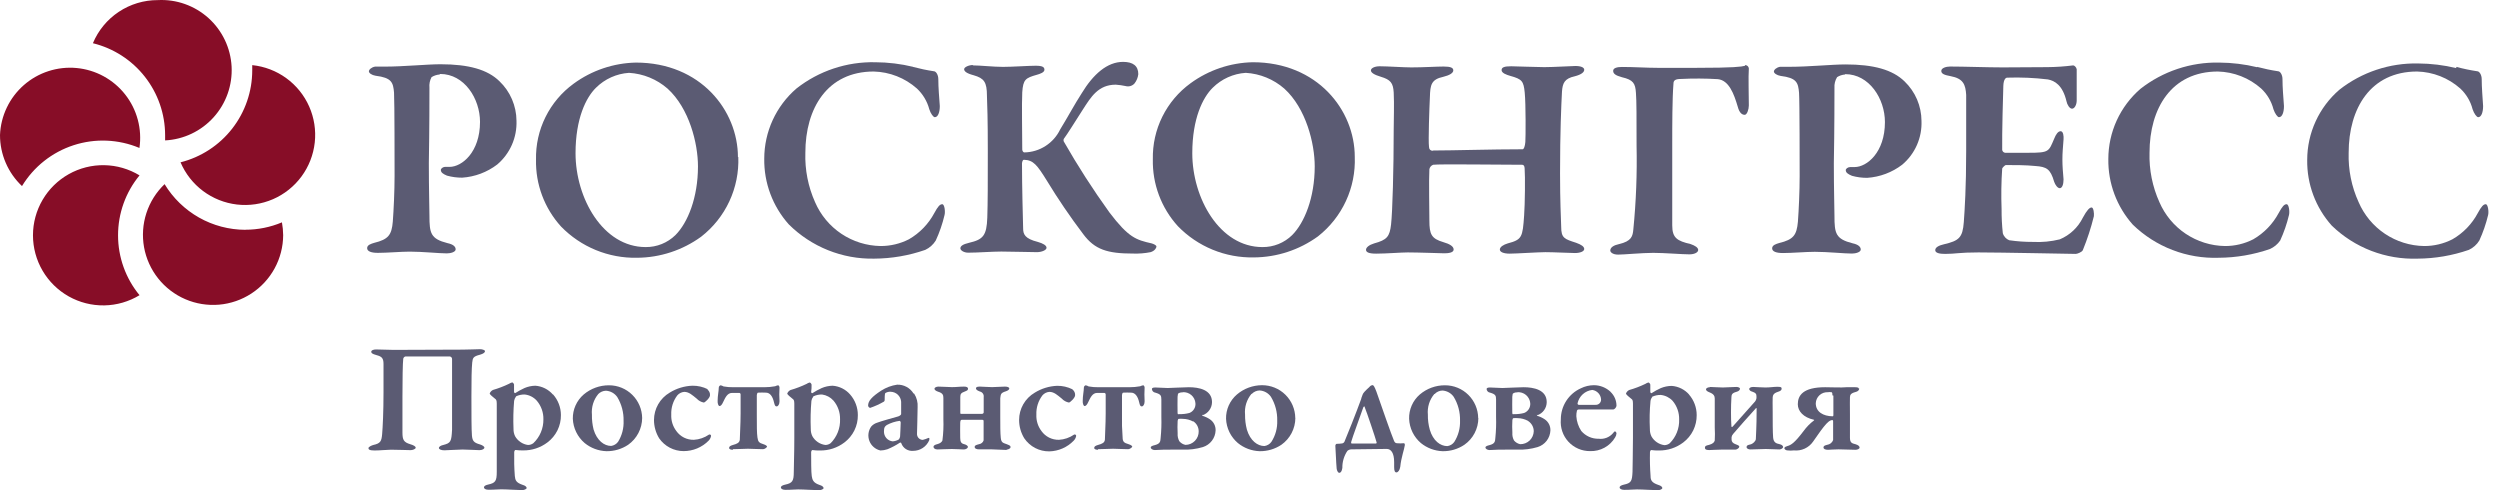 <svg width="153" height="30" viewBox="0 0 153 30" fill="none" xmlns="http://www.w3.org/2000/svg">
<path d="M3.86664e-08 8.266C0.023 7.684 0.164 7.113 0.415 6.587C0.666 6.061 1.021 5.592 1.459 5.208C1.898 4.824 2.409 4.533 2.963 4.354C3.517 4.174 4.102 4.109 4.682 4.162C5.263 4.216 5.826 4.387 6.337 4.665C6.849 4.944 7.299 5.323 7.659 5.781C8.02 6.239 8.283 6.765 8.433 7.328C8.584 7.891 8.618 8.478 8.534 9.055C7.255 8.518 5.826 8.458 4.507 8.886C3.188 9.314 2.066 10.202 1.346 11.388C0.921 10.987 0.582 10.503 0.351 9.966C0.119 9.429 -7.84381e-05 8.851 3.86664e-08 8.266ZM7.225 14.402C7.223 13.064 7.688 11.766 8.539 10.733C7.888 10.338 7.144 10.122 6.383 10.109C5.621 10.096 4.87 10.286 4.206 10.659C3.543 11.032 2.99 11.575 2.605 12.233C2.221 12.89 2.018 13.638 2.018 14.399C2.018 15.161 2.221 15.909 2.605 16.566C2.99 17.224 3.543 17.767 4.206 18.14C4.87 18.513 5.621 18.703 6.383 18.69C7.144 18.677 7.888 18.461 8.539 18.066C7.689 17.034 7.224 15.739 7.225 14.402ZM15.018 14.064C14.024 14.062 13.046 13.804 12.18 13.315C11.314 12.825 10.588 12.121 10.073 11.27C9.561 11.76 9.178 12.369 8.959 13.042C8.74 13.716 8.691 14.434 8.816 15.131C8.942 15.828 9.238 16.484 9.679 17.039C10.119 17.594 10.691 18.031 11.341 18.311C11.992 18.592 12.702 18.706 13.408 18.646C14.114 18.585 14.794 18.35 15.387 17.962C15.98 17.575 16.468 17.046 16.807 16.424C17.146 15.802 17.326 15.105 17.33 14.397C17.327 14.132 17.302 13.869 17.255 13.608C16.547 13.906 15.787 14.059 15.018 14.059M15.437 3.98C15.442 4.089 15.442 4.199 15.437 4.308C15.436 5.6 15.003 6.855 14.209 7.874C13.414 8.893 12.302 9.618 11.049 9.934C11.345 10.63 11.821 11.236 12.426 11.689C13.032 12.143 13.747 12.428 14.498 12.516C15.25 12.604 16.011 12.492 16.706 12.191C17.4 11.89 18.002 11.41 18.451 10.801C18.9 10.193 19.18 9.476 19.263 8.723C19.346 7.971 19.228 7.211 18.922 6.519C18.616 5.827 18.133 5.228 17.52 4.783C16.908 4.338 16.189 4.063 15.437 3.986M9.655 0.006C8.806 0.004 7.977 0.254 7.27 0.724C6.564 1.193 6.012 1.862 5.686 2.645C6.944 2.954 8.063 3.675 8.864 4.694C9.665 5.713 10.102 6.97 10.105 8.266C10.111 8.375 10.111 8.484 10.105 8.593C11.244 8.534 12.312 8.024 13.075 7.176C13.838 6.329 14.233 5.213 14.174 4.074C14.114 2.936 13.604 1.867 12.757 1.104C11.909 0.341 10.793 -0.054 9.655 0.006Z" fill="#870D27"/>
<path d="M26.894 4.56C26.723 4.575 26.557 4.63 26.411 4.721C26.305 4.919 26.26 5.145 26.282 5.37C26.282 5.729 26.282 7.944 26.245 9.982C26.245 11.592 26.282 12.777 26.282 13.201C26.282 14.273 26.352 14.617 27.387 14.88C27.747 14.955 27.886 15.1 27.886 15.26C27.886 15.421 27.586 15.507 27.35 15.507C26.883 15.507 25.864 15.4 25.081 15.4C24.544 15.4 23.686 15.475 23.128 15.475C22.721 15.475 22.469 15.384 22.469 15.185C22.469 14.987 22.721 14.917 22.898 14.863C23.772 14.649 23.971 14.381 24.04 13.56C24.094 12.841 24.148 11.683 24.148 10.771C24.148 10.197 24.148 6.19 24.115 5.67C24.062 5.042 23.971 4.758 22.984 4.635C22.753 4.597 22.576 4.474 22.576 4.367C22.576 4.259 22.737 4.114 22.951 4.077C23.059 4.077 23.381 4.077 23.541 4.077C24.684 4.077 26.154 3.932 26.958 3.932C28.675 3.932 29.838 4.254 30.568 4.973C30.894 5.285 31.155 5.659 31.333 6.074C31.512 6.489 31.606 6.935 31.609 7.386C31.628 7.894 31.532 8.399 31.328 8.863C31.123 9.328 30.816 9.74 30.429 10.068C29.808 10.542 29.062 10.822 28.283 10.873C27.97 10.874 27.657 10.833 27.355 10.749C27.103 10.642 26.98 10.556 26.98 10.395C26.98 10.32 27.103 10.213 27.248 10.213H27.516C28.267 10.213 29.377 9.317 29.377 7.461C29.377 6.029 28.412 4.527 26.942 4.527" fill="#5B5B73"/>
<path d="M45.184 9.602C45.22 10.538 45.033 11.47 44.637 12.32C44.242 13.169 43.649 13.913 42.909 14.488C41.769 15.316 40.398 15.766 38.989 15.775C38.124 15.793 37.265 15.632 36.465 15.304C35.665 14.975 34.941 14.486 34.338 13.866C33.321 12.747 32.771 11.28 32.804 9.768C32.785 8.864 32.984 7.969 33.386 7.159C33.788 6.35 34.379 5.649 35.111 5.118C36.218 4.308 37.547 3.859 38.919 3.83C42.872 3.83 45.162 6.759 45.162 9.623M36.473 5.37C35.867 5.965 35.223 7.252 35.223 9.376C35.223 12.133 36.902 15.121 39.514 15.121C40.195 15.128 40.851 14.863 41.338 14.386C42.089 13.635 42.716 12.096 42.716 10.181C42.716 8.77 42.18 6.625 40.855 5.423C40.197 4.849 39.367 4.509 38.495 4.458C37.733 4.508 37.015 4.832 36.473 5.37Z" fill="#5B5B73"/>
<path d="M55.869 4.093C56.293 4.206 56.723 4.296 57.156 4.361C57.28 4.361 57.425 4.576 57.425 4.844C57.425 5.343 57.478 5.97 57.516 6.491C57.516 6.866 57.408 7.172 57.21 7.172C57.119 7.172 56.958 6.957 56.872 6.684C56.743 6.199 56.481 5.761 56.116 5.418C55.385 4.77 54.448 4.401 53.471 4.377C50.629 4.377 49.288 6.63 49.288 9.35C49.254 10.39 49.458 11.425 49.883 12.375C50.222 13.16 50.78 13.831 51.491 14.307C52.202 14.782 53.035 15.043 53.89 15.057C54.494 15.059 55.09 14.918 55.628 14.643C56.286 14.263 56.825 13.706 57.183 13.034C57.398 12.637 57.521 12.498 57.666 12.498C57.811 12.498 57.859 12.965 57.805 13.163C57.68 13.698 57.5 14.22 57.269 14.719C57.115 14.969 56.892 15.169 56.625 15.293C55.62 15.643 54.563 15.824 53.498 15.829C52.531 15.848 51.571 15.672 50.673 15.311C49.776 14.951 48.96 14.414 48.274 13.732C47.286 12.627 46.75 11.191 46.772 9.709C46.773 8.894 46.949 8.089 47.289 7.349C47.629 6.609 48.124 5.95 48.741 5.418C50.115 4.338 51.821 3.77 53.568 3.809C54.352 3.813 55.134 3.908 55.896 4.093" fill="#5B5B73"/>
<path d="M59.537 4.002C59.966 4.002 60.824 4.093 61.382 4.093C61.94 4.093 62.954 4.023 63.383 4.023C63.812 4.023 63.919 4.109 63.919 4.27C63.919 4.431 63.651 4.522 63.458 4.576C62.761 4.774 62.616 4.86 62.562 5.649C62.525 6.308 62.562 8.33 62.562 9.151C62.562 9.221 62.616 9.328 62.686 9.328C63.147 9.321 63.597 9.185 63.986 8.935C64.374 8.686 64.685 8.334 64.885 7.917C65.389 7.097 65.743 6.416 66.194 5.718C66.907 4.538 67.765 3.787 68.731 3.787C69.342 3.787 69.664 4.034 69.664 4.538C69.641 4.748 69.559 4.947 69.428 5.112C69.361 5.185 69.276 5.238 69.181 5.265C69.087 5.293 68.987 5.294 68.891 5.268C68.692 5.225 68.489 5.196 68.285 5.182C67.213 5.182 66.767 5.933 66.263 6.716C65.759 7.499 65.373 8.132 65.099 8.507C65.083 8.554 65.083 8.605 65.099 8.652C65.954 10.148 66.887 11.598 67.894 12.997C69.074 14.552 69.535 14.681 70.484 14.896C70.592 14.928 70.774 15.003 70.774 15.089C70.774 15.175 70.667 15.357 70.415 15.432C70.062 15.502 69.702 15.531 69.342 15.518C67.765 15.518 66.998 15.271 66.301 14.338C65.5 13.281 64.753 12.183 64.064 11.05C63.474 10.101 63.243 9.795 62.669 9.779C62.578 9.779 62.562 9.902 62.546 9.993C62.546 11.441 62.6 13.319 62.616 13.979C62.616 14.338 62.723 14.606 63.512 14.805C63.833 14.896 64.048 15.019 64.048 15.164C64.048 15.309 63.748 15.432 63.463 15.432C63.066 15.432 61.854 15.395 61.28 15.395C60.706 15.395 59.827 15.464 59.258 15.464C58.99 15.464 58.775 15.325 58.775 15.196C58.775 15.067 58.915 14.949 59.312 14.858C60.17 14.66 60.385 14.413 60.422 13.319C60.454 12.423 60.454 11.173 60.454 9.274C60.454 7.183 60.422 6.507 60.401 5.863C60.401 5.021 60.224 4.79 59.596 4.608C59.129 4.485 59.006 4.356 59.006 4.233C59.006 4.109 59.29 3.98 59.542 3.98" fill="#5B5B73"/>
<path d="M82.912 9.602C82.948 10.533 82.762 11.459 82.37 12.305C81.979 13.15 81.392 13.891 80.659 14.467C79.519 15.294 78.148 15.745 76.739 15.754C75.874 15.771 75.015 15.611 74.215 15.282C73.415 14.954 72.691 14.464 72.088 13.844C71.07 12.726 70.521 11.259 70.554 9.747C70.535 8.843 70.734 7.948 71.136 7.138C71.538 6.328 72.129 5.628 72.861 5.096C73.968 4.287 75.297 3.838 76.669 3.809C80.622 3.809 82.912 6.737 82.912 9.602ZM74.218 5.37C73.612 5.965 72.968 7.252 72.968 9.376C72.968 12.133 74.647 15.121 77.259 15.121C77.596 15.125 77.931 15.062 78.244 14.936C78.557 14.81 78.842 14.623 79.082 14.386C79.833 13.635 80.461 12.096 80.461 10.181C80.461 8.77 79.925 6.625 78.6 5.423C77.942 4.849 77.112 4.509 76.24 4.458C75.478 4.508 74.76 4.832 74.218 5.37Z" fill="#5B5B73"/>
<path d="M87.73 9.21C88.947 9.21 91.307 9.135 93.185 9.135C93.26 9.135 93.329 8.958 93.351 8.69C93.372 8.422 93.383 6.362 93.313 5.665C93.244 4.967 93.152 4.844 92.434 4.646C92.187 4.576 91.897 4.469 91.897 4.292C91.897 4.115 92.074 4.056 92.487 4.056C92.718 4.056 94.043 4.109 94.51 4.109C95.078 4.109 96.204 4.039 96.419 4.039C96.762 4.039 96.955 4.131 96.955 4.27C96.955 4.41 96.794 4.56 96.381 4.667C95.738 4.806 95.63 5.096 95.593 5.611C95.55 6.442 95.475 8.052 95.475 10.605C95.475 12.359 95.529 13.287 95.545 13.877C95.545 14.574 95.743 14.627 96.457 14.858C96.778 14.971 96.955 15.094 96.955 15.239C96.955 15.384 96.709 15.486 96.387 15.486C96.065 15.486 95.116 15.432 94.579 15.432C94.182 15.432 92.755 15.523 92.396 15.523C92.037 15.523 91.79 15.432 91.79 15.271C91.79 15.11 92.021 14.971 92.273 14.896C93.147 14.665 93.185 14.52 93.276 13.195C93.329 12.482 93.346 10.798 93.308 10.315C93.308 10.154 93.238 10.084 93.163 10.084C91.736 10.084 88.068 10.031 87.708 10.084C87.65 10.105 87.598 10.141 87.558 10.188C87.517 10.235 87.49 10.292 87.478 10.353C87.44 11.012 87.478 12.927 87.478 13.501C87.478 14.343 87.606 14.606 88.336 14.821C88.711 14.928 88.963 15.073 88.963 15.271C88.963 15.47 88.625 15.502 88.389 15.502C88.266 15.502 86.78 15.448 86.158 15.448C85.745 15.448 84.833 15.523 84.222 15.523C83.76 15.523 83.6 15.432 83.6 15.287C83.6 15.142 83.793 14.987 84.098 14.896C84.887 14.681 85.048 14.483 85.134 13.732C85.219 12.981 85.295 10.353 85.295 7.901C85.295 7.365 85.332 6.378 85.295 5.665C85.262 5.075 85.102 4.876 84.511 4.699C84.098 4.576 83.9 4.447 83.9 4.308C83.9 4.168 84.136 4.056 84.436 4.056C84.919 4.056 85.901 4.125 86.367 4.125C87.118 4.125 87.923 4.072 88.352 4.072C88.781 4.072 88.942 4.147 88.942 4.308C88.942 4.469 88.711 4.608 88.336 4.699C87.585 4.86 87.531 5.198 87.51 5.933C87.478 6.576 87.403 8.652 87.456 8.99C87.456 9.135 87.547 9.226 87.671 9.226" fill="#5B5B73"/>
<path d="M106.793 3.986C106.85 3.981 106.907 4 106.952 4.037C106.996 4.074 107.023 4.127 107.029 4.184C106.991 4.721 107.029 5.847 107.029 6.453C107.029 6.684 106.922 7.027 106.777 7.027C106.632 7.027 106.455 6.936 106.348 6.523C106.117 5.74 105.811 4.914 105.13 4.844C104.375 4.799 103.617 4.795 102.861 4.833C102.502 4.833 102.416 4.941 102.416 5.123C102.341 6.051 102.341 7.66 102.341 8.878C102.341 10.095 102.341 12.525 102.341 13.796C102.341 14.563 102.641 14.745 103.467 14.938C103.736 15.03 103.929 15.153 103.929 15.298C103.929 15.443 103.714 15.566 103.392 15.566C102.947 15.566 101.858 15.475 101.177 15.475C100.496 15.475 99.386 15.582 99.032 15.582C98.678 15.582 98.549 15.421 98.549 15.335C98.549 15.137 98.763 15.008 99.085 14.938C99.852 14.761 99.922 14.456 99.96 14.043C100.129 12.337 100.195 10.623 100.158 8.91C100.158 7.247 100.158 6.158 100.12 5.691C100.083 5.101 99.96 4.887 99.262 4.726C98.871 4.619 98.726 4.511 98.726 4.334C98.726 4.157 98.978 4.098 99.262 4.098C100.045 4.098 100.748 4.152 101.461 4.152H103.784C106.144 4.152 106.573 4.082 106.788 4.029" fill="#5B5B73"/>
<path d="M112.912 4.56C112.741 4.574 112.575 4.629 112.43 4.721C112.309 4.918 112.252 5.149 112.269 5.38C112.269 5.74 112.269 7.955 112.231 9.993C112.231 11.602 112.269 12.788 112.269 13.211C112.269 14.284 112.338 14.627 113.379 14.89C113.733 14.965 113.878 15.11 113.878 15.271C113.878 15.432 113.572 15.518 113.341 15.518C112.875 15.518 111.856 15.411 111.067 15.411C110.531 15.411 109.673 15.486 109.12 15.486C108.707 15.486 108.455 15.395 108.455 15.196C108.455 14.998 108.707 14.928 108.884 14.874C109.764 14.66 109.957 14.392 110.032 13.571C110.086 12.852 110.139 11.694 110.139 10.782C110.139 10.208 110.139 6.201 110.102 5.681C110.048 5.053 109.957 4.769 108.975 4.646C108.745 4.608 108.562 4.485 108.562 4.377C108.562 4.27 108.723 4.125 108.938 4.088C109.045 4.088 109.367 4.088 109.528 4.088C110.676 4.088 112.14 3.943 112.945 3.943C114.661 3.943 115.825 4.265 116.56 4.983C116.885 5.296 117.145 5.67 117.323 6.085C117.5 6.5 117.593 6.946 117.595 7.397C117.616 7.905 117.52 8.41 117.316 8.875C117.111 9.34 116.803 9.752 116.415 10.079C115.795 10.553 115.048 10.833 114.269 10.884C113.956 10.885 113.644 10.844 113.341 10.76C113.089 10.653 112.961 10.567 112.961 10.406C112.961 10.331 113.089 10.224 113.234 10.224H113.502C114.253 10.224 115.358 9.328 115.358 7.472C115.358 6.04 114.393 4.538 112.928 4.538" fill="#5B5B73"/>
<path d="M125.307 4.109C125.833 4.104 126.358 4.068 126.879 4.002C126.949 4.002 127.072 4.109 127.094 4.238C127.094 4.56 127.094 5.793 127.094 6.153C127.094 6.4 126.97 6.652 126.809 6.652C126.648 6.652 126.504 6.383 126.471 6.206C126.235 5.203 125.737 4.935 125.324 4.86C124.5 4.761 123.669 4.725 122.84 4.753C122.765 4.753 122.62 4.828 122.604 5.257C122.588 5.686 122.518 8.191 122.534 9.173C122.54 9.218 122.561 9.259 122.593 9.291C122.625 9.324 122.666 9.344 122.711 9.35H124.144C125.415 9.35 125.377 9.28 125.715 8.491C125.822 8.223 125.951 8.03 126.112 8.03C126.273 8.03 126.305 8.331 126.289 8.529C126.252 9.028 126.219 9.35 126.219 9.763C126.219 10.176 126.252 10.535 126.289 10.98C126.289 11.302 126.198 11.517 126.058 11.517C125.919 11.517 125.774 11.302 125.715 11.125C125.484 10.336 125.254 10.208 124.557 10.159C123.983 10.101 123.323 10.101 122.765 10.101C122.695 10.101 122.534 10.283 122.534 10.315C122.478 11.143 122.466 11.974 122.497 12.804C122.494 13.293 122.519 13.782 122.572 14.268C122.599 14.366 122.649 14.456 122.717 14.531C122.785 14.607 122.869 14.665 122.964 14.703C123.443 14.773 123.927 14.807 124.412 14.805C124.965 14.834 125.52 14.782 126.058 14.649C126.673 14.392 127.174 13.921 127.469 13.324C127.721 12.857 127.882 12.697 128.005 12.697C128.129 12.697 128.166 13.072 128.145 13.233C127.971 13.941 127.745 14.634 127.469 15.309C127.415 15.432 127.126 15.539 127.035 15.539C126.842 15.539 122.422 15.448 121.081 15.448C119.885 15.448 119.686 15.539 119.043 15.539C118.705 15.539 118.437 15.486 118.437 15.309C118.437 15.132 118.667 15.019 118.973 14.949C119.885 14.735 120.115 14.552 120.185 13.592C120.239 12.836 120.33 11.479 120.33 9.258C120.33 7.15 120.33 6.324 120.33 5.81C120.292 5.166 120.148 4.807 119.381 4.662C119.005 4.592 118.807 4.522 118.807 4.34C118.807 4.157 119.112 4.072 119.343 4.072C120.18 4.072 121.649 4.125 122.561 4.125L125.307 4.109Z" fill="#5B5B73"/>
<path d="M138.132 4.093C138.556 4.206 138.986 4.296 139.42 4.361C139.548 4.361 139.688 4.576 139.688 4.844C139.688 5.343 139.741 5.97 139.779 6.491C139.779 6.866 139.672 7.172 139.473 7.172C139.387 7.172 139.226 6.957 139.135 6.684C139.01 6.199 138.749 5.76 138.384 5.418C137.652 4.769 136.713 4.401 135.735 4.377C132.892 4.377 131.551 6.63 131.551 9.35C131.521 10.391 131.728 11.425 132.157 12.375C132.496 13.16 133.054 13.831 133.765 14.307C134.476 14.782 135.309 15.043 136.164 15.057C136.768 15.061 137.364 14.919 137.902 14.644C138.56 14.263 139.099 13.706 139.457 13.034C139.672 12.637 139.795 12.498 139.94 12.498C140.085 12.498 140.138 12.965 140.085 13.163C139.957 13.698 139.777 14.219 139.548 14.719C139.391 14.947 139.174 15.127 138.921 15.239C137.913 15.588 136.855 15.769 135.788 15.775C134.821 15.809 133.857 15.647 132.954 15.299C132.051 14.952 131.227 14.426 130.532 13.753C129.544 12.649 129.008 11.212 129.03 9.73C129.03 8.916 129.206 8.112 129.544 7.371C129.883 6.631 130.377 5.972 130.993 5.439C132.368 4.361 134.074 3.793 135.82 3.83C136.603 3.835 137.382 3.93 138.143 4.115" fill="#5B5B73"/>
<path d="M150.325 4.093C150.747 4.207 151.175 4.296 151.607 4.361C151.735 4.361 151.88 4.576 151.88 4.844C151.88 5.343 151.934 5.97 151.966 6.491C151.966 6.866 151.859 7.172 151.666 7.172C151.574 7.172 151.413 6.957 151.322 6.684C151.197 6.199 150.936 5.761 150.571 5.418C149.84 4.77 148.904 4.401 147.927 4.377C145.079 4.377 143.738 6.63 143.738 9.35C143.707 10.392 143.916 11.427 144.349 12.375C144.688 13.161 145.246 13.832 145.957 14.308C146.667 14.783 147.501 15.044 148.356 15.057C148.958 15.06 149.553 14.918 150.089 14.644C150.749 14.265 151.288 13.707 151.644 13.034C151.859 12.638 151.987 12.498 152.127 12.498C152.266 12.498 152.325 12.965 152.272 13.163C152.144 13.698 151.964 14.219 151.735 14.719C151.582 14.969 151.358 15.169 151.092 15.293C150.084 15.641 149.026 15.823 147.959 15.829C146.992 15.862 146.028 15.7 145.125 15.353C144.222 15.005 143.398 14.48 142.703 13.807C141.715 12.702 141.178 11.266 141.201 9.784C141.202 8.969 141.378 8.165 141.718 7.424C142.057 6.684 142.552 6.025 143.169 5.493C144.543 4.414 146.25 3.845 147.997 3.884C148.781 3.889 149.562 3.984 150.325 4.168" fill="#5B5B73"/>
<path d="M28.309 21.397C28.615 21.397 29.264 21.37 29.382 21.37C29.5 21.37 29.683 21.418 29.683 21.493C29.683 21.568 29.586 21.649 29.377 21.708C28.959 21.815 28.932 21.901 28.899 22.19C28.862 22.582 28.851 23.209 28.851 24.239C28.851 25.178 28.851 26.342 28.883 26.664C28.916 26.986 28.996 27.093 29.377 27.2C29.5 27.238 29.645 27.318 29.645 27.393C29.645 27.468 29.522 27.549 29.345 27.549C29.168 27.549 28.594 27.511 28.304 27.511C28.015 27.511 27.387 27.559 27.194 27.559C27.001 27.559 26.861 27.5 26.861 27.415C26.861 27.329 26.995 27.259 27.13 27.232C27.591 27.114 27.628 27.018 27.666 26.304C27.666 26.111 27.666 25.13 27.666 24.159C27.666 23.188 27.666 22.212 27.666 21.987C27.668 21.966 27.666 21.945 27.66 21.926C27.655 21.906 27.645 21.888 27.632 21.872C27.619 21.856 27.603 21.843 27.585 21.833C27.567 21.823 27.547 21.817 27.526 21.815C26.834 21.815 25.07 21.815 24.812 21.815C24.778 21.823 24.747 21.841 24.723 21.867C24.699 21.893 24.684 21.925 24.678 21.96C24.646 22.212 24.63 23.263 24.63 24.293C24.63 25.323 24.63 26.229 24.63 26.471C24.63 26.921 24.71 27.066 25.102 27.184C25.306 27.243 25.44 27.318 25.44 27.399C25.44 27.479 25.258 27.549 25.134 27.549C25.011 27.549 24.265 27.522 23.927 27.522C23.707 27.522 23.235 27.57 22.919 27.57C22.602 27.57 22.549 27.5 22.549 27.425C22.549 27.35 22.742 27.259 22.849 27.232C23.294 27.136 23.348 26.991 23.386 26.578C23.423 26.165 23.471 25.21 23.471 24.014C23.471 23.215 23.471 22.636 23.471 22.271C23.471 21.906 23.348 21.815 23.048 21.735C22.747 21.654 22.721 21.595 22.721 21.52C22.721 21.445 22.844 21.386 23.015 21.386C23.278 21.386 23.809 21.413 24.088 21.413L28.309 21.397Z" fill="#5B5B73"/>
<path d="M33.851 24.143C34.157 24.49 34.327 24.936 34.328 25.398C34.333 25.723 34.26 26.044 34.117 26.336C33.973 26.628 33.763 26.882 33.502 27.077C33.075 27.4 32.552 27.572 32.017 27.565C31.859 27.568 31.701 27.559 31.545 27.538C31.507 27.538 31.47 27.624 31.47 27.672C31.458 28.159 31.47 28.646 31.507 29.131C31.534 29.389 31.582 29.533 31.968 29.667C32.162 29.721 32.231 29.802 32.231 29.866C32.231 29.93 32.076 29.995 31.958 29.995C31.689 29.995 31.024 29.946 30.676 29.946C30.434 29.946 30.311 29.973 29.898 29.973C29.732 29.973 29.619 29.914 29.619 29.828C29.619 29.742 29.716 29.694 29.866 29.657C30.322 29.56 30.402 29.442 30.402 28.874C30.402 28.536 30.402 27.769 30.402 26.793C30.402 26.149 30.402 25.065 30.402 24.701C30.402 24.497 30.359 24.459 30.332 24.432C30.161 24.298 29.968 24.132 29.968 24.084C29.986 24.035 30.013 23.991 30.048 23.953C30.083 23.916 30.125 23.885 30.172 23.864C30.509 23.766 30.837 23.641 31.153 23.488C31.212 23.448 31.277 23.419 31.346 23.403C31.384 23.403 31.459 23.488 31.459 23.537C31.459 23.708 31.459 23.832 31.459 23.987C31.459 24.025 31.507 24.068 31.534 24.057C31.716 23.94 31.906 23.836 32.103 23.746C32.312 23.658 32.535 23.611 32.762 23.606C33.177 23.636 33.562 23.829 33.835 24.143M31.572 24.288C31.515 24.359 31.479 24.444 31.464 24.534C31.416 25.105 31.403 25.678 31.427 26.251C31.423 26.405 31.456 26.557 31.523 26.696C31.604 26.84 31.718 26.963 31.855 27.056C31.991 27.15 32.148 27.21 32.312 27.232C32.432 27.233 32.549 27.194 32.644 27.12C32.841 26.933 32.997 26.707 33.102 26.457C33.207 26.207 33.26 25.937 33.256 25.666C33.266 25.249 33.123 24.842 32.853 24.524C32.661 24.308 32.395 24.172 32.108 24.143C31.922 24.139 31.739 24.18 31.572 24.261" fill="#5B5B73"/>
<path d="M39.3 25.58C39.298 25.902 39.219 26.22 39.069 26.505C38.92 26.791 38.705 27.036 38.441 27.222C38.048 27.484 37.584 27.62 37.111 27.613C36.625 27.596 36.158 27.421 35.781 27.114C35.565 26.93 35.389 26.703 35.264 26.447C35.139 26.191 35.069 25.913 35.057 25.628C35.052 25.347 35.109 25.068 35.224 24.811C35.339 24.555 35.509 24.326 35.722 24.143C36.154 23.778 36.702 23.578 37.267 23.58C37.802 23.578 38.316 23.788 38.696 24.164C39.077 24.54 39.294 25.051 39.3 25.586M36.618 24.111C36.472 24.285 36.363 24.487 36.296 24.704C36.229 24.922 36.205 25.15 36.226 25.377C36.219 25.684 36.254 25.99 36.328 26.288C36.532 26.964 36.977 27.291 37.401 27.291C37.485 27.279 37.565 27.251 37.638 27.208C37.711 27.165 37.774 27.107 37.825 27.039C38.065 26.654 38.183 26.205 38.163 25.752C38.175 25.241 38.041 24.736 37.776 24.298C37.697 24.186 37.594 24.093 37.475 24.026C37.355 23.959 37.221 23.92 37.084 23.912C36.904 23.916 36.733 23.992 36.607 24.121" fill="#5B5B73"/>
<path d="M43.291 23.837C43.345 23.877 43.388 23.93 43.416 23.991C43.444 24.052 43.456 24.119 43.452 24.186C43.452 24.357 43.135 24.636 43.076 24.636C42.907 24.606 42.753 24.521 42.637 24.395C42.374 24.186 42.17 23.982 41.875 23.982C41.714 23.995 41.564 24.07 41.456 24.191C41.197 24.528 41.064 24.946 41.081 25.371C41.063 25.733 41.173 26.09 41.392 26.379C41.513 26.55 41.675 26.688 41.862 26.782C42.049 26.875 42.256 26.921 42.465 26.916C42.796 26.897 43.115 26.787 43.388 26.599C43.401 26.591 43.416 26.587 43.432 26.588C43.448 26.588 43.463 26.593 43.476 26.601C43.489 26.609 43.5 26.621 43.507 26.635C43.514 26.649 43.517 26.664 43.516 26.68C43.497 26.792 43.443 26.895 43.361 26.975C43.161 27.176 42.924 27.335 42.662 27.444C42.401 27.552 42.12 27.608 41.837 27.608C41.543 27.608 41.254 27.536 40.993 27.4C40.732 27.264 40.509 27.066 40.341 26.825C40.134 26.487 40.025 26.099 40.024 25.704C40.025 25.365 40.114 25.033 40.282 24.739C40.45 24.446 40.693 24.201 40.984 24.03C41.403 23.77 41.882 23.623 42.374 23.606C42.701 23.601 43.025 23.674 43.318 23.821" fill="#5B5B73"/>
<path d="M44.863 27.527C44.745 27.527 44.622 27.5 44.622 27.415C44.622 27.329 44.686 27.281 44.853 27.232C45.115 27.163 45.255 27.093 45.276 26.91C45.276 26.621 45.325 26.004 45.325 25.301V24.143C45.326 24.12 45.32 24.098 45.306 24.08C45.292 24.062 45.272 24.05 45.249 24.046H44.804C44.515 24.046 44.391 24.331 44.268 24.583C44.188 24.765 44.112 24.851 44.037 24.851C43.962 24.851 43.909 24.679 43.919 24.534C43.919 24.207 43.989 23.934 43.989 23.724C43.989 23.691 44 23.659 44.021 23.633C44.041 23.607 44.07 23.588 44.102 23.58C44.164 23.592 44.224 23.616 44.279 23.649C44.479 23.686 44.682 23.702 44.885 23.698H46.773C46.996 23.699 47.219 23.679 47.438 23.639C47.495 23.61 47.557 23.59 47.62 23.58C47.669 23.58 47.706 23.665 47.706 23.724C47.687 24.003 47.687 24.283 47.706 24.561C47.706 24.754 47.615 24.872 47.529 24.872C47.443 24.872 47.416 24.813 47.368 24.62C47.288 24.266 47.127 24.03 46.875 24.03C46.714 24.022 46.553 24.022 46.392 24.03C46.344 24.03 46.328 24.116 46.317 24.175C46.317 24.443 46.317 24.947 46.317 25.387C46.317 26.095 46.317 26.497 46.355 26.766C46.392 27.034 46.451 27.104 46.719 27.184C46.875 27.232 46.944 27.297 46.944 27.334C46.944 27.372 46.805 27.49 46.703 27.49C46.376 27.49 45.99 27.463 45.775 27.463C45.561 27.463 45.158 27.49 44.842 27.49" fill="#5B5B73"/>
<path d="M52.028 24.143C52.334 24.492 52.501 24.94 52.5 25.403C52.505 25.728 52.432 26.05 52.288 26.342C52.145 26.633 51.934 26.887 51.674 27.082C51.247 27.405 50.724 27.577 50.189 27.57C50.031 27.574 49.873 27.565 49.717 27.543C49.679 27.543 49.642 27.629 49.642 27.677C49.642 28.112 49.642 28.922 49.679 29.136C49.717 29.351 49.754 29.539 50.14 29.673C50.333 29.727 50.403 29.807 50.403 29.871C50.403 29.936 50.248 30 50.13 30C49.861 30 49.196 29.952 48.848 29.952C48.612 29.952 48.483 29.979 48.07 29.979C47.904 29.979 47.791 29.919 47.791 29.834C47.791 29.748 47.888 29.7 48.043 29.662C48.494 29.566 48.58 29.448 48.58 28.879C48.58 28.541 48.612 27.774 48.612 26.798C48.612 26.154 48.612 25.071 48.612 24.706C48.612 24.502 48.569 24.465 48.542 24.438C48.37 24.304 48.177 24.137 48.177 24.089C48.195 24.041 48.222 23.997 48.257 23.959C48.292 23.921 48.334 23.891 48.381 23.869C48.718 23.772 49.047 23.646 49.363 23.494C49.421 23.453 49.487 23.424 49.556 23.408C49.593 23.408 49.668 23.494 49.668 23.542C49.668 23.714 49.668 23.837 49.642 23.993C49.642 24.03 49.69 24.073 49.717 24.062C49.898 23.945 50.088 23.841 50.285 23.751C50.497 23.66 50.725 23.611 50.956 23.606C51.37 23.636 51.756 23.829 52.028 24.143ZM49.765 24.288C49.709 24.359 49.672 24.444 49.658 24.534C49.609 25.105 49.597 25.678 49.62 26.251C49.616 26.405 49.649 26.557 49.717 26.696C49.798 26.841 49.913 26.965 50.05 27.058C50.188 27.151 50.346 27.21 50.51 27.232C50.629 27.232 50.744 27.192 50.838 27.12C51.028 26.929 51.177 26.701 51.276 26.45C51.375 26.199 51.421 25.93 51.411 25.661C51.422 25.244 51.279 24.837 51.009 24.518C50.827 24.314 50.578 24.181 50.307 24.143C50.121 24.139 49.937 24.18 49.77 24.261" fill="#5B5B73"/>
<path d="M55.949 24.094C56.107 24.342 56.18 24.633 56.158 24.926C56.158 25.301 56.121 26.449 56.121 26.535C56.117 26.584 56.124 26.633 56.14 26.68C56.156 26.726 56.181 26.768 56.214 26.805C56.248 26.841 56.288 26.87 56.333 26.89C56.377 26.91 56.426 26.921 56.475 26.921C56.591 26.891 56.704 26.852 56.813 26.803C56.845 26.803 56.856 26.803 56.872 26.803C56.881 26.847 56.881 26.893 56.872 26.937C56.789 27.132 56.651 27.298 56.475 27.414C56.298 27.531 56.091 27.593 55.88 27.592C55.725 27.605 55.571 27.567 55.441 27.484C55.311 27.4 55.212 27.276 55.161 27.13C55.161 27.093 55.091 27.071 55.07 27.093C54.83 27.253 54.575 27.388 54.308 27.495C54.171 27.541 54.028 27.566 53.884 27.57C53.733 27.537 53.591 27.466 53.474 27.365C53.355 27.264 53.264 27.135 53.208 26.99C53.152 26.845 53.132 26.689 53.151 26.535C53.17 26.38 53.226 26.233 53.316 26.106C53.409 25.999 53.529 25.919 53.664 25.875C53.879 25.789 54.737 25.548 54.973 25.484C55.091 25.441 55.15 25.376 55.15 25.339C55.15 25.301 55.15 24.722 55.15 24.593C55.141 24.428 55.069 24.273 54.95 24.158C54.83 24.044 54.672 23.979 54.506 23.976C54.4 23.969 54.293 23.993 54.201 24.046C54.158 24.046 54.142 24.159 54.142 24.486C54.141 24.503 54.137 24.52 54.13 24.536C54.123 24.552 54.112 24.566 54.099 24.577C53.83 24.733 53.546 24.863 53.251 24.963C53.219 24.956 53.19 24.938 53.167 24.913C53.145 24.888 53.132 24.857 53.128 24.824C53.128 24.545 53.343 24.288 53.938 23.901C54.231 23.715 54.56 23.592 54.903 23.542C55.103 23.535 55.301 23.581 55.477 23.675C55.653 23.769 55.801 23.908 55.906 24.078M55.005 26.894C55.051 26.844 55.08 26.78 55.086 26.712C55.086 26.578 55.123 26.176 55.123 25.854C55.123 25.816 55.086 25.757 55.053 25.757C54.781 25.794 54.518 25.879 54.276 26.009C54.158 26.095 54.099 26.143 54.099 26.395C54.093 26.547 54.145 26.696 54.244 26.811C54.344 26.925 54.484 26.997 54.635 27.012C54.767 27 54.895 26.96 55.011 26.894" fill="#5B5B73"/>
<path d="M61.613 27.538C61.372 27.538 60.9 27.5 60.69 27.5C60.481 27.5 60.186 27.5 59.907 27.5C59.795 27.5 59.65 27.463 59.65 27.356C59.65 27.248 59.752 27.232 59.918 27.184C59.981 27.175 60.041 27.149 60.09 27.108C60.14 27.068 60.177 27.014 60.197 26.953C60.197 26.787 60.197 26.449 60.197 25.805C60.197 25.741 60.197 25.693 60.122 25.693H58.861C58.792 25.693 58.776 25.736 58.765 25.875C58.754 26.015 58.765 26.562 58.765 26.803C58.765 27.045 58.835 27.141 58.995 27.179C59.156 27.216 59.237 27.297 59.237 27.35C59.237 27.404 59.162 27.506 58.958 27.506C58.894 27.506 58.47 27.479 58.255 27.479C57.95 27.479 57.531 27.506 57.37 27.506C57.209 27.506 57.129 27.42 57.129 27.345C57.129 27.27 57.215 27.216 57.37 27.179C57.526 27.141 57.639 27.055 57.676 26.959C57.732 26.527 57.752 26.091 57.735 25.655C57.735 24.926 57.735 24.54 57.735 24.357C57.735 24.175 57.697 24.057 57.408 23.971C57.263 23.923 57.188 23.853 57.188 23.789C57.188 23.724 57.3 23.66 57.429 23.66C57.66 23.66 58.046 23.692 58.255 23.692C58.566 23.692 58.7 23.66 59.001 23.66C59.151 23.66 59.242 23.698 59.242 23.789C59.242 23.88 59.194 23.901 59.049 23.96C58.808 24.046 58.776 24.116 58.77 24.288C58.77 24.588 58.77 25.157 58.77 25.253C58.77 25.35 58.808 25.328 58.845 25.328H60.117C60.138 25.324 60.157 25.314 60.173 25.299C60.188 25.283 60.198 25.264 60.202 25.242C60.202 24.98 60.202 24.406 60.202 24.298C60.214 24.223 60.195 24.145 60.151 24.082C60.108 24.02 60.041 23.976 59.966 23.96C59.848 23.912 59.73 23.864 59.73 23.767C59.73 23.671 59.848 23.66 59.982 23.66C60.117 23.66 60.476 23.692 60.717 23.692C60.959 23.692 61.254 23.66 61.506 23.66C61.672 23.66 61.769 23.708 61.769 23.778C61.769 23.848 61.672 23.912 61.554 23.95C61.237 24.046 61.248 24.132 61.216 24.373C61.216 24.459 61.216 25.012 61.216 25.532C61.216 26.052 61.216 26.503 61.248 26.803C61.28 27.104 61.398 27.104 61.624 27.189C61.849 27.275 61.844 27.302 61.844 27.372C61.844 27.442 61.709 27.517 61.602 27.517" fill="#5B5B73"/>
<path d="M65.636 23.837C65.689 23.877 65.732 23.93 65.76 23.991C65.788 24.052 65.801 24.119 65.797 24.186C65.797 24.357 65.48 24.636 65.421 24.636C65.252 24.606 65.098 24.521 64.981 24.395C64.719 24.186 64.515 23.982 64.22 23.982C64.058 23.995 63.909 24.07 63.801 24.191C63.542 24.528 63.409 24.946 63.426 25.371C63.408 25.733 63.518 26.09 63.737 26.38C63.858 26.55 64.019 26.688 64.206 26.782C64.393 26.875 64.601 26.921 64.81 26.916C65.14 26.897 65.459 26.787 65.732 26.599C65.746 26.591 65.761 26.587 65.777 26.588C65.792 26.588 65.808 26.593 65.821 26.601C65.834 26.609 65.845 26.621 65.852 26.635C65.859 26.649 65.862 26.664 65.861 26.68C65.842 26.792 65.787 26.895 65.705 26.975C65.314 27.377 64.781 27.61 64.22 27.624C63.918 27.628 63.62 27.557 63.352 27.418C63.084 27.278 62.855 27.074 62.686 26.825C62.479 26.487 62.369 26.099 62.369 25.704C62.368 25.365 62.457 25.032 62.625 24.738C62.794 24.445 63.036 24.2 63.329 24.03C63.74 23.776 64.209 23.632 64.692 23.612C65.019 23.606 65.343 23.68 65.636 23.826" fill="#5B5B73"/>
<path d="M67.207 27.527C67.089 27.527 66.966 27.5 66.966 27.415C66.966 27.329 67.03 27.281 67.196 27.232C67.454 27.163 67.599 27.093 67.62 26.91C67.62 26.621 67.668 26.004 67.668 25.301V24.143C67.669 24.12 67.662 24.099 67.648 24.081C67.634 24.064 67.615 24.051 67.593 24.046H67.148C66.859 24.046 66.735 24.331 66.612 24.583C66.531 24.765 66.456 24.851 66.381 24.851C66.306 24.851 66.252 24.679 66.263 24.534C66.263 24.207 66.333 23.934 66.333 23.724C66.333 23.691 66.344 23.659 66.364 23.633C66.385 23.607 66.413 23.588 66.445 23.58C66.508 23.592 66.568 23.616 66.623 23.649C66.822 23.686 67.025 23.702 67.229 23.698H69.117C69.34 23.699 69.562 23.679 69.782 23.639C69.839 23.61 69.901 23.59 69.964 23.58C70.012 23.58 70.05 23.665 70.05 23.724C70.034 24.003 70.034 24.282 70.05 24.561C70.05 24.754 69.964 24.872 69.878 24.872C69.792 24.872 69.76 24.813 69.717 24.62C69.637 24.266 69.476 24.03 69.224 24.03C69.063 24.022 68.902 24.022 68.741 24.03C68.693 24.03 68.671 24.116 68.666 24.175C68.666 24.443 68.666 24.947 68.666 25.387C68.655 25.847 68.668 26.307 68.704 26.766C68.704 27.045 68.8 27.104 69.068 27.184C69.224 27.232 69.294 27.297 69.294 27.334C69.294 27.372 69.154 27.49 69.047 27.49C68.72 27.49 68.339 27.463 68.124 27.463C67.91 27.463 67.507 27.49 67.191 27.49" fill="#5B5B73"/>
<path d="M73.585 25.382C73.542 25.382 73.585 25.43 73.585 25.446C73.749 25.494 73.904 25.566 74.046 25.661C74.157 25.735 74.248 25.837 74.309 25.956C74.37 26.075 74.399 26.208 74.395 26.342C74.387 26.571 74.307 26.793 74.168 26.975C74.029 27.157 73.836 27.292 73.617 27.361C73.217 27.48 72.8 27.533 72.383 27.517H71.708C71.402 27.517 71.016 27.517 70.678 27.543C70.544 27.543 70.426 27.468 70.426 27.388C70.426 27.307 70.544 27.275 70.667 27.243C71.005 27.157 71.016 27.023 71.032 26.792C71.074 26.37 71.089 25.945 71.075 25.521C71.075 25.146 71.075 24.808 71.075 24.448C71.075 24.207 71.037 24.127 70.705 24.03C70.65 24.023 70.599 23.997 70.561 23.957C70.523 23.917 70.5 23.865 70.496 23.81C70.496 23.762 70.533 23.714 70.699 23.714C70.866 23.714 71.268 23.746 71.461 23.746C71.654 23.746 72.453 23.698 72.759 23.698C73.365 23.698 74.175 23.848 74.175 24.609C74.174 24.787 74.117 24.96 74.013 25.104C73.91 25.248 73.764 25.356 73.596 25.414M72.383 24.014C72.292 24.007 72.2 24.027 72.121 24.073C72.094 24.073 72.078 24.159 72.067 24.282C72.056 24.405 72.067 25.103 72.067 25.248C72.067 25.392 72.115 25.344 72.174 25.344C72.382 25.351 72.59 25.327 72.791 25.274C72.909 25.229 73.009 25.146 73.075 25.038C73.142 24.931 73.172 24.805 73.161 24.679C73.154 24.583 73.129 24.489 73.085 24.402C73.042 24.316 72.982 24.239 72.908 24.176C72.835 24.113 72.75 24.066 72.658 24.036C72.566 24.006 72.469 23.995 72.373 24.003M73.016 25.795C72.827 25.693 72.615 25.637 72.4 25.634C72.314 25.625 72.228 25.625 72.142 25.634C72.105 25.634 72.083 25.682 72.072 25.752C72.058 26.011 72.058 26.27 72.072 26.53C72.06 26.694 72.095 26.858 72.174 27.002C72.27 27.118 72.403 27.197 72.55 27.227C72.658 27.226 72.765 27.204 72.864 27.162C72.963 27.119 73.053 27.058 73.129 26.98C73.204 26.903 73.263 26.812 73.303 26.711C73.343 26.611 73.362 26.503 73.36 26.395C73.359 26.273 73.328 26.152 73.269 26.044C73.21 25.937 73.125 25.845 73.022 25.779" fill="#5B5B73"/>
<path d="M79.276 25.58C79.274 25.902 79.195 26.22 79.046 26.505C78.897 26.79 78.681 27.036 78.418 27.222C78.025 27.484 77.561 27.62 77.088 27.613C76.602 27.596 76.135 27.421 75.758 27.114C75.541 26.93 75.365 26.703 75.24 26.447C75.116 26.191 75.045 25.913 75.034 25.628C75.028 25.347 75.085 25.068 75.2 24.811C75.315 24.555 75.485 24.326 75.699 24.143C76.128 23.777 76.674 23.576 77.238 23.574C77.773 23.573 78.287 23.783 78.668 24.159C79.048 24.534 79.265 25.045 79.271 25.58M76.589 24.105C76.444 24.28 76.334 24.482 76.267 24.699C76.2 24.916 76.176 25.145 76.197 25.371C76.193 25.682 76.231 25.993 76.31 26.294C76.514 26.97 76.959 27.297 77.383 27.297C77.467 27.285 77.547 27.256 77.62 27.213C77.693 27.17 77.756 27.113 77.807 27.045C78.059 26.656 78.184 26.199 78.166 25.736C78.178 25.224 78.044 24.72 77.78 24.282C77.701 24.17 77.598 24.077 77.478 24.01C77.358 23.943 77.225 23.904 77.088 23.896C76.907 23.9 76.736 23.976 76.611 24.105" fill="#5B5B73"/>
<path d="M82.71 27.5C82.617 27.5 82.527 27.535 82.457 27.597C82.252 27.905 82.145 28.268 82.152 28.638C82.12 28.858 82.044 28.938 81.964 28.938C81.884 28.938 81.814 28.793 81.803 28.675C81.766 28.289 81.744 27.517 81.723 27.286C81.723 27.222 81.766 27.163 81.803 27.163C81.92 27.161 82.036 27.152 82.152 27.136C82.177 27.13 82.202 27.119 82.223 27.103C82.244 27.087 82.262 27.067 82.275 27.045C82.457 26.621 83.005 25.242 83.305 24.416C83.305 24.357 83.364 24.25 83.391 24.154C83.418 24.057 83.546 23.923 83.809 23.681C83.832 23.65 83.86 23.624 83.894 23.605C83.927 23.585 83.964 23.573 84.002 23.569C84.056 23.569 84.115 23.644 84.238 23.971C84.517 24.77 85.156 26.616 85.311 26.97C85.338 27.045 85.397 27.125 85.483 27.125C85.627 27.139 85.773 27.139 85.917 27.125C85.955 27.125 85.981 27.173 85.976 27.243C85.944 27.49 85.751 28.005 85.697 28.562C85.665 28.782 85.558 28.911 85.461 28.911C85.365 28.911 85.322 28.815 85.322 28.589V28.284C85.322 27.715 85.129 27.474 84.866 27.474L82.71 27.5ZM83.525 24.915C83.525 24.851 83.46 24.878 83.439 24.915C83.241 25.494 82.774 26.739 82.688 27.061C82.688 27.098 82.688 27.146 82.736 27.146C82.892 27.146 84.067 27.146 84.201 27.146C84.238 27.146 84.26 27.104 84.249 27.077C84.174 26.787 83.643 25.215 83.525 24.931" fill="#5B5B73"/>
<path d="M90.475 25.58C90.475 25.903 90.396 26.22 90.247 26.506C90.098 26.792 89.882 27.037 89.617 27.222C89.224 27.485 88.76 27.622 88.287 27.613C87.801 27.596 87.334 27.42 86.957 27.114C86.741 26.93 86.566 26.702 86.442 26.447C86.318 26.191 86.249 25.912 86.238 25.629C86.23 25.348 86.285 25.069 86.398 24.812C86.511 24.555 86.68 24.327 86.892 24.143C87.322 23.777 87.868 23.577 88.432 23.58C88.967 23.578 89.481 23.788 89.861 24.164C90.242 24.54 90.459 25.051 90.465 25.586M87.783 24.111C87.635 24.284 87.524 24.486 87.456 24.703C87.388 24.921 87.364 25.15 87.386 25.377C87.38 25.688 87.42 25.999 87.504 26.299C87.702 26.975 88.147 27.302 88.577 27.302C88.66 27.29 88.741 27.262 88.814 27.219C88.886 27.175 88.95 27.118 89 27.05C89.248 26.66 89.371 26.203 89.354 25.741C89.367 25.23 89.233 24.725 88.968 24.288C88.89 24.175 88.787 24.082 88.667 24.015C88.547 23.948 88.413 23.909 88.276 23.901C88.188 23.903 88.1 23.923 88.019 23.959C87.938 23.995 87.865 24.046 87.804 24.111" fill="#5B5B73"/>
<path d="M94.075 25.382C94.026 25.382 94.075 25.43 94.075 25.446C94.238 25.494 94.394 25.566 94.536 25.661C94.647 25.735 94.737 25.837 94.799 25.956C94.859 26.075 94.889 26.208 94.885 26.342C94.876 26.572 94.796 26.794 94.656 26.976C94.515 27.159 94.322 27.293 94.102 27.361C93.702 27.48 93.285 27.533 92.868 27.517H92.192C91.886 27.517 91.5 27.517 91.162 27.543C91.028 27.543 90.91 27.468 90.91 27.388C90.91 27.307 91.028 27.275 91.151 27.243C91.489 27.157 91.5 27.023 91.516 26.792C91.559 26.37 91.573 25.945 91.559 25.521C91.559 25.146 91.559 24.808 91.559 24.448C91.559 24.207 91.522 24.127 91.194 24.03C91.139 24.024 91.087 23.999 91.048 23.959C91.008 23.919 90.984 23.866 90.98 23.81C90.98 23.762 91.017 23.714 91.184 23.714C91.35 23.714 91.752 23.746 91.945 23.746C92.138 23.746 92.938 23.698 93.243 23.698C93.85 23.698 94.659 23.848 94.659 24.609C94.658 24.786 94.603 24.959 94.5 25.102C94.397 25.247 94.252 25.355 94.085 25.414M92.868 24.014C92.778 24.006 92.688 24.026 92.611 24.073C92.578 24.073 92.562 24.159 92.552 24.282C92.541 24.405 92.552 25.103 92.552 25.248C92.552 25.392 92.6 25.344 92.659 25.344C92.867 25.351 93.074 25.327 93.276 25.274C93.394 25.229 93.494 25.146 93.562 25.039C93.629 24.932 93.661 24.805 93.651 24.679C93.644 24.582 93.617 24.488 93.573 24.402C93.529 24.316 93.469 24.239 93.395 24.176C93.321 24.113 93.236 24.066 93.143 24.036C93.051 24.006 92.954 23.995 92.857 24.003M93.506 25.752C93.316 25.651 93.105 25.595 92.889 25.591C92.802 25.582 92.714 25.582 92.627 25.591C92.589 25.591 92.567 25.639 92.557 25.709C92.542 25.968 92.542 26.228 92.557 26.487C92.544 26.651 92.579 26.815 92.659 26.959C92.755 27.074 92.887 27.153 93.034 27.184C93.249 27.188 93.458 27.107 93.614 26.959C93.769 26.81 93.86 26.605 93.866 26.39C93.865 26.268 93.834 26.148 93.776 26.041C93.718 25.933 93.634 25.841 93.533 25.773" fill="#5B5B73"/>
<path d="M98.564 23.982C98.679 24.091 98.771 24.222 98.834 24.368C98.896 24.514 98.929 24.671 98.929 24.829C98.929 24.899 98.832 25.06 98.72 25.06H96.617C96.594 25.059 96.572 25.066 96.553 25.078C96.534 25.091 96.519 25.109 96.51 25.13C96.481 25.242 96.469 25.357 96.472 25.473C96.492 25.794 96.596 26.105 96.773 26.374C96.904 26.529 97.069 26.652 97.255 26.735C97.44 26.817 97.642 26.857 97.845 26.852C98.007 26.871 98.171 26.85 98.322 26.791C98.474 26.732 98.608 26.637 98.714 26.514C98.752 26.46 98.8 26.401 98.838 26.401C98.875 26.401 98.929 26.471 98.929 26.524C98.922 26.61 98.894 26.693 98.848 26.766C98.692 27.032 98.466 27.251 98.195 27.399C97.924 27.547 97.618 27.619 97.309 27.608C97.061 27.61 96.814 27.559 96.587 27.46C96.359 27.361 96.154 27.215 95.986 27.033C95.818 26.85 95.689 26.634 95.61 26.398C95.53 26.163 95.501 25.914 95.523 25.666C95.522 25.264 95.637 24.87 95.855 24.532C96.073 24.194 96.384 23.927 96.751 23.762C96.997 23.641 97.266 23.577 97.54 23.574C97.923 23.573 98.291 23.719 98.57 23.982M96.547 24.679C96.545 24.69 96.545 24.701 96.547 24.712C96.55 24.723 96.554 24.734 96.561 24.743C96.567 24.752 96.576 24.76 96.585 24.765C96.595 24.771 96.606 24.774 96.617 24.776C96.864 24.776 97.153 24.776 97.647 24.776C97.691 24.779 97.736 24.772 97.777 24.757C97.819 24.742 97.857 24.718 97.889 24.687C97.921 24.657 97.946 24.619 97.962 24.578C97.979 24.537 97.987 24.493 97.985 24.448C97.978 24.304 97.92 24.166 97.822 24.06C97.724 23.953 97.592 23.884 97.448 23.864C97.232 23.888 97.028 23.98 96.867 24.126C96.705 24.273 96.593 24.466 96.547 24.679Z" fill="#5B5B73"/>
<path d="M103.365 24.143C103.67 24.492 103.838 24.94 103.837 25.403C103.841 25.728 103.768 26.05 103.625 26.342C103.481 26.633 103.271 26.887 103.011 27.082C102.583 27.405 102.061 27.577 101.525 27.57C101.367 27.574 101.209 27.565 101.053 27.543C101.015 27.543 100.978 27.629 100.978 27.677C100.966 28.164 100.978 28.651 101.015 29.136C101.015 29.394 101.091 29.539 101.477 29.673C101.67 29.727 101.734 29.807 101.734 29.871C101.734 29.936 101.584 30 101.466 30C101.198 30 100.533 29.952 100.184 29.952C99.943 29.952 99.819 29.979 99.406 29.979C99.24 29.979 99.122 29.919 99.122 29.834C99.122 29.748 99.219 29.7 99.374 29.662C99.83 29.566 99.884 29.448 99.91 28.879C99.91 28.541 99.937 27.774 99.937 26.798C99.937 26.154 99.937 25.071 99.937 24.706C99.937 24.502 99.9 24.465 99.873 24.438C99.701 24.304 99.508 24.137 99.508 24.089C99.525 24.041 99.551 23.997 99.585 23.959C99.619 23.921 99.661 23.891 99.707 23.869C100.046 23.773 100.376 23.647 100.694 23.494C100.752 23.453 100.818 23.424 100.887 23.408C100.924 23.408 100.999 23.494 100.999 23.542C100.999 23.714 100.999 23.837 100.999 23.993C100.999 24.03 101.048 24.073 101.074 24.062C101.256 23.944 101.446 23.84 101.643 23.751C101.854 23.665 102.08 23.619 102.308 23.617C102.723 23.647 103.108 23.84 103.381 24.154M101.117 24.298C101.059 24.369 101.022 24.454 101.01 24.545C100.956 25.116 100.944 25.689 100.973 26.262C100.969 26.416 101.002 26.568 101.069 26.707C101.15 26.851 101.264 26.974 101.4 27.067C101.537 27.16 101.694 27.221 101.858 27.243C101.976 27.243 102.091 27.203 102.185 27.13C102.377 26.941 102.528 26.713 102.627 26.462C102.727 26.211 102.774 25.942 102.764 25.672C102.774 25.254 102.631 24.848 102.362 24.529C102.171 24.326 101.914 24.199 101.638 24.17C101.452 24.166 101.268 24.207 101.101 24.288" fill="#5B5B73"/>
<path d="M104.631 23.681C104.814 23.681 105.168 23.714 105.441 23.714C105.715 23.714 105.978 23.681 106.267 23.681C106.364 23.681 106.487 23.719 106.487 23.789C106.487 23.858 106.423 23.944 106.267 23.982C105.94 24.068 105.978 24.202 105.962 24.331C105.929 24.867 105.929 25.628 105.962 26.084C105.962 26.138 105.999 26.149 106.037 26.111L107.351 24.636C107.428 24.566 107.479 24.471 107.496 24.368V24.25C107.496 24.116 107.458 24.041 107.217 23.96C107.158 23.96 107.05 23.875 107.05 23.81C107.05 23.746 107.136 23.681 107.292 23.681C107.447 23.681 107.753 23.714 108.043 23.714C108.332 23.714 108.547 23.671 108.794 23.671C109.04 23.671 109.035 23.73 109.035 23.799C109.035 23.869 108.971 23.934 108.804 23.982C108.536 24.068 108.499 24.191 108.488 24.32C108.477 24.448 108.488 24.754 108.488 25.167C108.488 25.736 108.488 26.46 108.515 26.776C108.542 27.093 108.719 27.141 108.896 27.179C109.073 27.216 109.126 27.302 109.126 27.361C109.126 27.42 109.008 27.506 108.901 27.506C108.66 27.506 108.365 27.479 108.064 27.479C107.764 27.479 107.474 27.506 107.131 27.506C107.013 27.506 106.89 27.458 106.89 27.361C106.89 27.265 106.954 27.238 107.12 27.2C107.286 27.163 107.447 26.996 107.458 26.873C107.458 26.61 107.506 26.245 107.506 25.012C107.506 24.963 107.469 24.953 107.437 25.012C106.997 25.505 106.418 26.138 106.069 26.556C106.017 26.611 105.983 26.68 105.972 26.755V26.9C105.972 27.029 106.042 27.125 106.224 27.189C106.407 27.254 106.444 27.286 106.444 27.345C106.444 27.404 106.321 27.517 106.192 27.517H105.334C105.018 27.517 104.798 27.543 104.615 27.543C104.53 27.543 104.342 27.543 104.342 27.409C104.342 27.275 104.438 27.265 104.594 27.227C104.835 27.157 104.91 27.071 104.943 26.959C104.958 26.694 104.958 26.429 104.943 26.165C104.943 25.296 104.943 24.556 104.943 24.395C104.943 24.234 104.878 24.111 104.626 24.014C104.454 23.95 104.406 23.88 104.406 23.826C104.406 23.773 104.492 23.698 104.648 23.698" fill="#5B5B73"/>
<path d="M113.786 23.778C113.786 23.864 113.711 23.96 113.555 23.992C113.228 24.078 113.228 24.191 113.217 24.32C113.206 24.448 113.217 24.802 113.217 25.349C113.217 25.897 113.217 26.46 113.217 26.798C113.217 27.136 113.389 27.136 113.566 27.189C113.743 27.243 113.807 27.318 113.807 27.393C113.807 27.468 113.678 27.527 113.555 27.527L112.515 27.5C112.193 27.5 112.048 27.527 111.876 27.527C111.705 27.527 111.597 27.479 111.597 27.382C111.597 27.286 111.683 27.259 111.828 27.221C111.908 27.21 111.984 27.177 112.048 27.126C112.111 27.075 112.159 27.008 112.187 26.932C112.187 26.814 112.187 26.074 112.187 25.784C112.187 25.725 112.161 25.709 112.139 25.709C111.994 25.709 111.833 25.843 111.603 26.133C111.372 26.422 111.179 26.728 110.959 27.028C110.829 27.215 110.651 27.363 110.445 27.457C110.238 27.551 110.01 27.588 109.784 27.565C109.653 27.582 109.519 27.582 109.387 27.565C109.318 27.565 109.205 27.506 109.205 27.431C109.205 27.356 109.291 27.334 109.377 27.302C109.607 27.238 109.811 27.13 110.38 26.379C110.56 26.13 110.777 25.909 111.023 25.725V25.693C110.358 25.548 110.026 25.157 110.026 24.738C110.026 24.202 110.342 23.698 111.699 23.698C112.144 23.698 112.675 23.73 113.003 23.698H113.501C113.609 23.698 113.754 23.698 113.754 23.783M112.144 24.196C112.144 24.11 112.144 24.003 112.08 24.003C112.007 23.991 111.933 23.991 111.86 24.003C111.767 23.999 111.675 24.013 111.587 24.045C111.5 24.076 111.42 24.125 111.352 24.188C111.283 24.251 111.228 24.327 111.189 24.411C111.151 24.495 111.129 24.586 111.125 24.679C111.125 25.215 111.587 25.468 112.155 25.478C112.193 25.478 112.203 25.446 112.203 25.409C112.203 25.113 112.203 24.55 112.203 24.212" fill="#5B5B73"/>
</svg>
